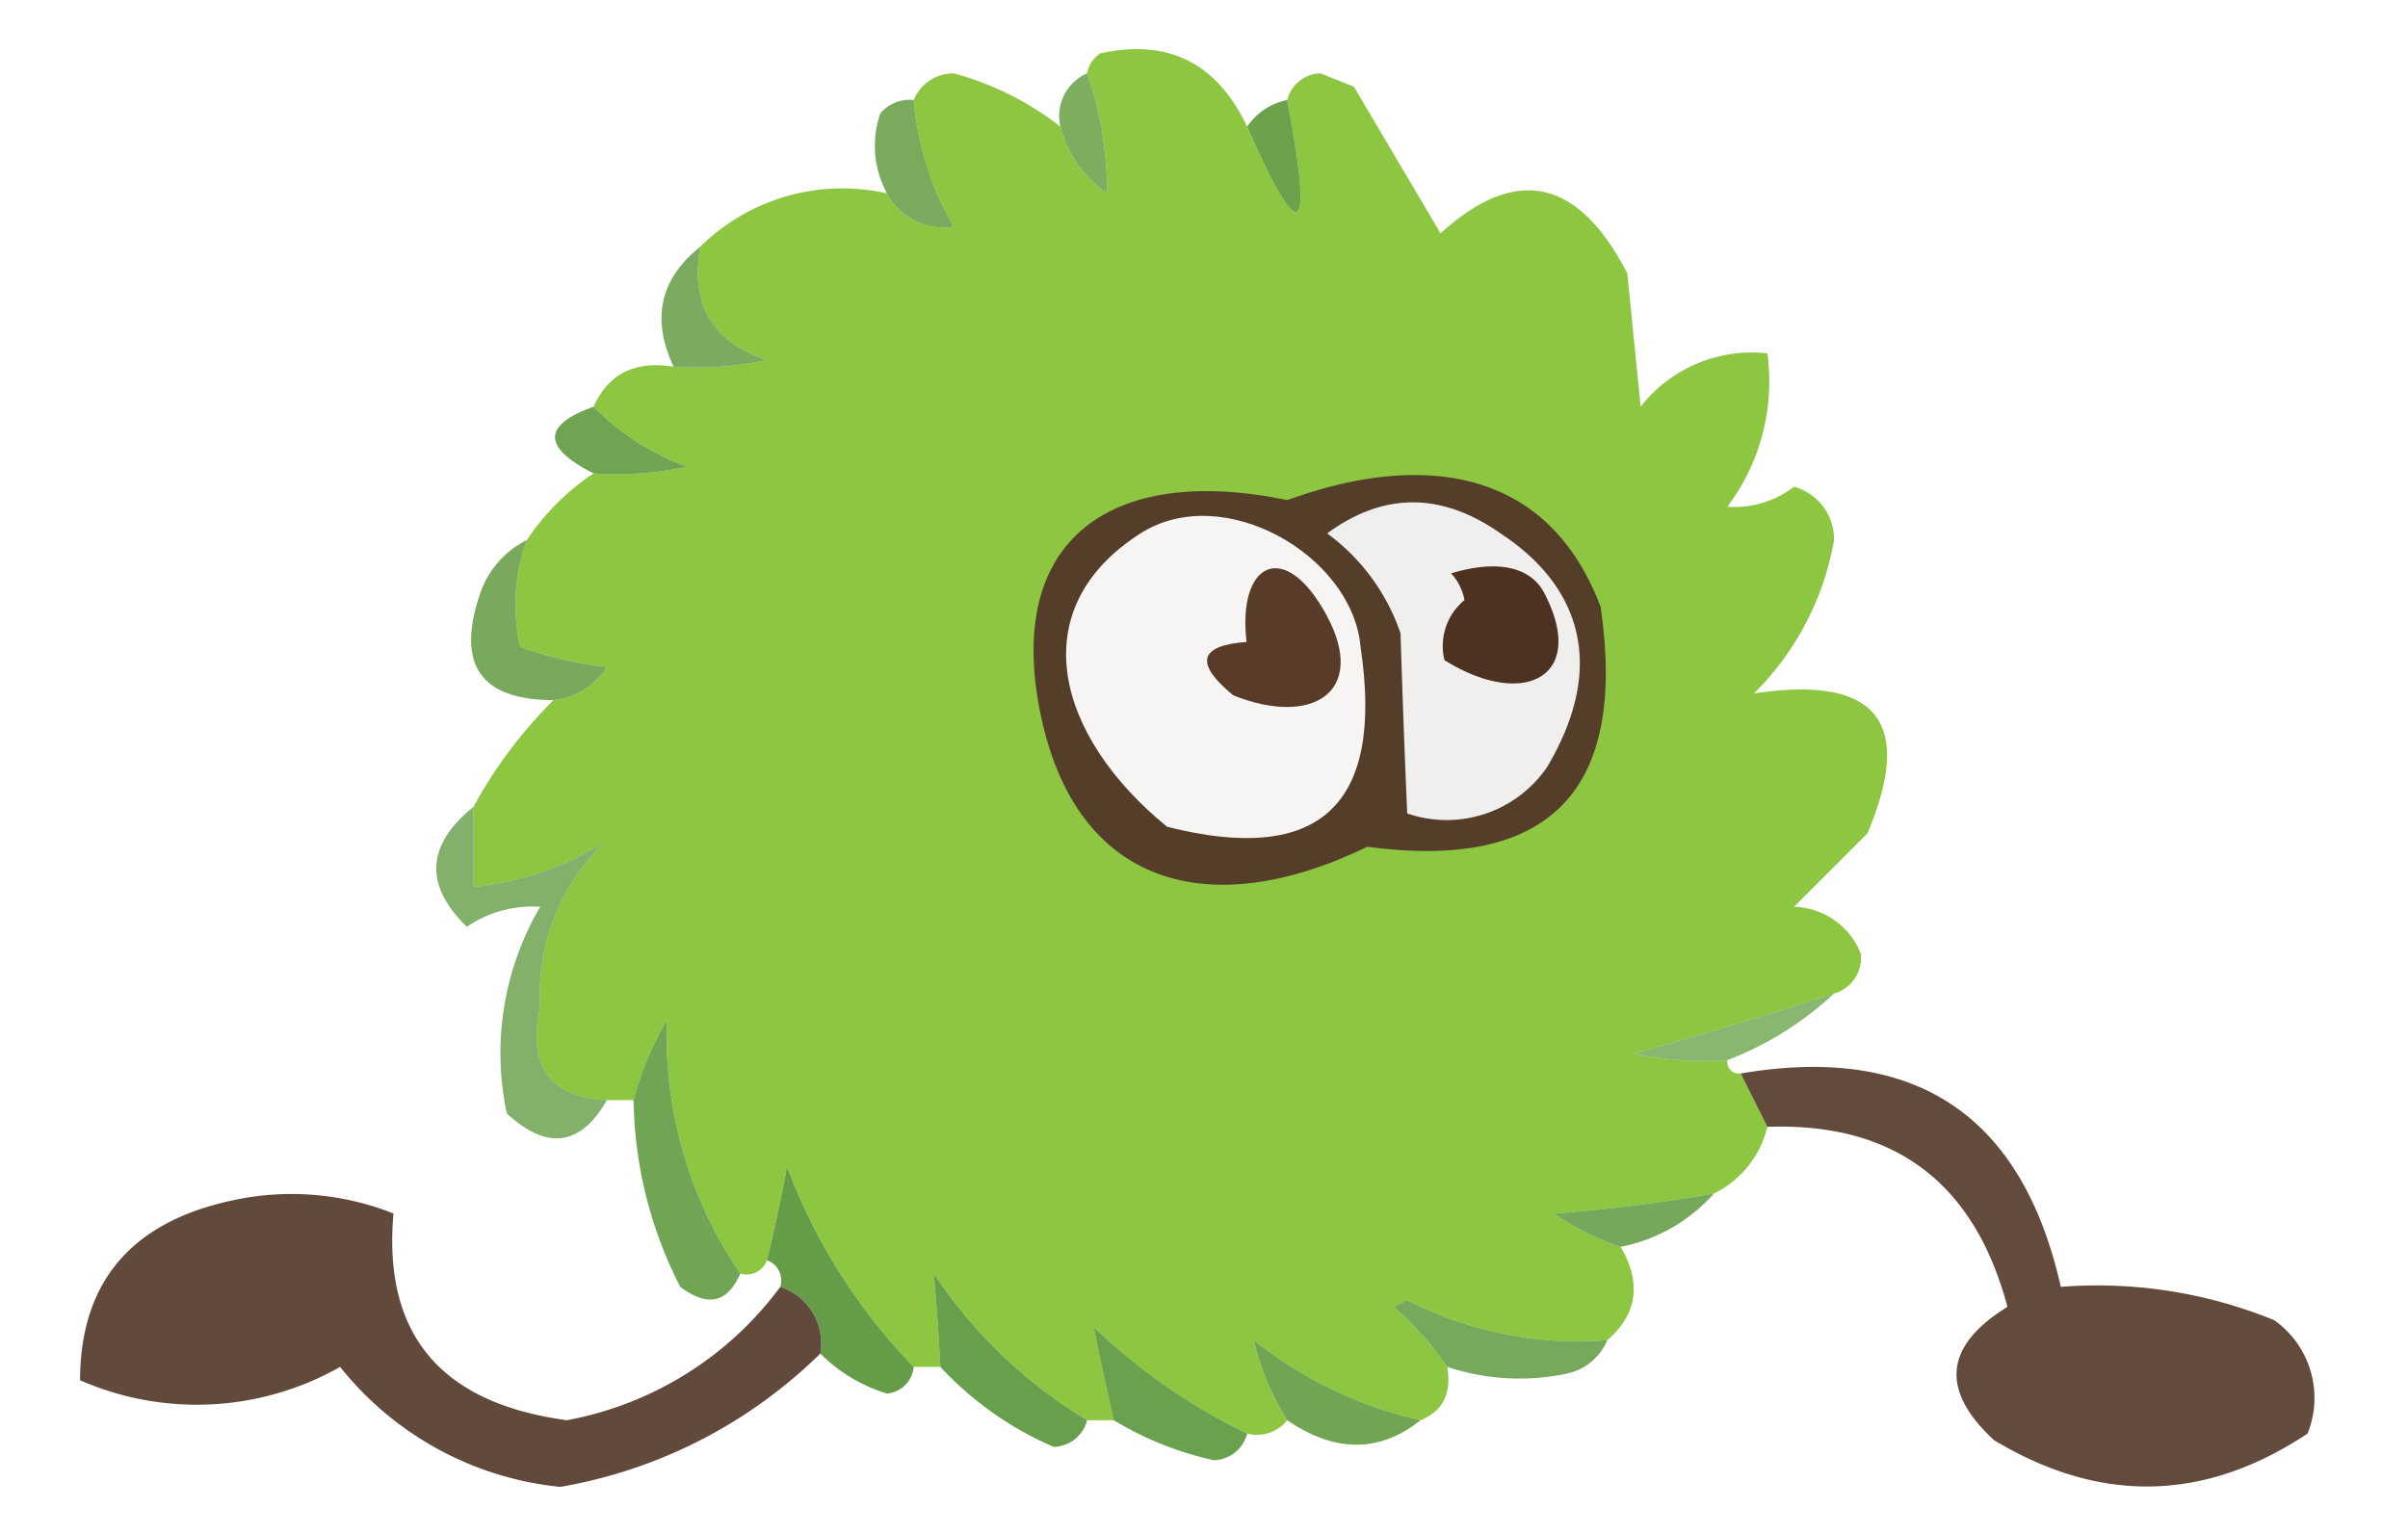 <svg id="Ebene_1" data-name="Ebene 1" xmlns="http://www.w3.org/2000/svg" viewBox="0 0 180.529 115"><defs><style>.cls-1{fill:#8bc53e;opacity:0.984;}.cls-1,.cls-10,.cls-11,.cls-12,.cls-13,.cls-14,.cls-15,.cls-16,.cls-17,.cls-18,.cls-19,.cls-2,.cls-20,.cls-21,.cls-22,.cls-23,.cls-3,.cls-4,.cls-5,.cls-6,.cls-7,.cls-8,.cls-9{fill-rule:evenodd;}.cls-1,.cls-10,.cls-13,.cls-14,.cls-15,.cls-16,.cls-17,.cls-18,.cls-19,.cls-2,.cls-20,.cls-21,.cls-22,.cls-23,.cls-3,.cls-4,.cls-5,.cls-6{isolation:isolate;}.cls-2{fill:#599733;opacity:0.781;}.cls-10,.cls-13,.cls-21,.cls-3,.cls-5,.cls-6{fill:#549332;}.cls-3{opacity:0.784;}.cls-4{fill:#589633;opacity:0.881;}.cls-5{opacity:0.771;}.cls-6{opacity:0.838;}.cls-7{fill:#543d29;}.cls-8{fill:#f1efee;}.cls-9{fill:#f6f5f4;}.cls-10{opacity:0.786;}.cls-11{fill:#4d3221;}.cls-12{fill:#583b28;}.cls-13{opacity:0.724;}.cls-14{fill:#579633;opacity:0.698;}.cls-15,.cls-22{fill:#539232;}.cls-15{opacity:0.822;}.cls-16,.cls-18{fill:#4d3222;}.cls-16{opacity:0.877;}.cls-17,.cls-19{fill:#539132;}.cls-17{opacity:0.898;}.cls-18{opacity:0.883;}.cls-19{opacity:0.792;}.cls-20{fill:#529132;opacity:0.871;}.cls-21{opacity:0.794;}.cls-22{opacity:0.862;}.cls-23{fill:#569433;opacity:0.839;}</style></defs><path class="cls-1" d="M93.5,9.5q6.011,13.728,3-2a2.65,2.65,0,0,1,2.5-2q1.25.5,2.5,1,3.251,5.5,6.5,11,8.478-7.708,14,3,.499,5,1,10a10.559,10.559,0,0,1,9.5-4,15.574,15.574,0,0,1-3,11.5,7.341,7.341,0,0,0,5-1.5,4.087,4.087,0,0,1,3,4,21.397,21.397,0,0,1-6,11.5q13.807-2.078,8.5,10.5-2.749,2.75-5.5,5.5a5.544,5.544,0,0,1,5,3.5,2.763,2.763,0,0,1-2,3q-7.428,2.392-15,4.5a24.939,24.939,0,0,0,7,.5.884.884,0,0,0,1,1q1.001,2,2,4a7.535,7.535,0,0,1-4,5q-5.928,1.044-12,1.5a19.168,19.168,0,0,0,5,2.5q2.379,4.074-1,7a28.168,28.168,0,0,1-15-3q-.499.25-1,.5a25.147,25.147,0,0,1,4,4.5q.514,2.974-2,4a30.988,30.988,0,0,1-12.5-6,19.642,19.642,0,0,0,2.5,6,2.865,2.865,0,0,1-3,1,44.098,44.098,0,0,1-11.5-8q.656,3.385,1.5,7h-2A36.2,36.2,0,0,1,70,95.5q.31,3.377.5,7h-2a43.504,43.504,0,0,1-9.5-15q-.659,3.549-1.5,7a1.618,1.618,0,0,1-2,1,31.67,31.67,0,0,1-5.5-19,23.407,23.407,0,0,0-2.5,6h-2q-6.45-.338-5-7a15.783,15.783,0,0,1,5-12.5,22.073,22.073,0,0,1-10,3.5v-6a34.481,34.481,0,0,1,6-8,5.278,5.278,0,0,0,4-2.5A26.692,26.692,0,0,1,39,48.5a14.195,14.195,0,0,1,.5-8,17.852,17.852,0,0,1,5-5,24.939,24.939,0,0,0,7-.5,18.903,18.903,0,0,1-7-4.5q1.66-3.703,6-3a24.939,24.939,0,0,0,7-.5q-6.147-2.038-5-8.5a15.171,15.171,0,0,1,14-4,4.814,4.814,0,0,0,5,2.5,22.919,22.919,0,0,1-3-9.5,3.225,3.225,0,0,1,3-2,22.584,22.584,0,0,1,8,4,8.698,8.698,0,0,0,3.5,5,26.818,26.818,0,0,0-1.5-9,2.256,2.256,0,0,1,1-1.5Q90.112,2.332,93.5,9.5Z"/><path class="cls-2" d="M81.5,5.5a26.818,26.818,0,0,1,1.5,9,8.698,8.698,0,0,1-3.5-5A3.483,3.483,0,0,1,81.5,5.5Z"/><path class="cls-3" d="M68.5,7.5a22.919,22.919,0,0,0,3,9.5,4.814,4.814,0,0,1-5-2.5,7.431,7.431,0,0,1-.5-6A2.857,2.857,0,0,1,68.5,7.5Z"/><path class="cls-4" d="M96.5,7.5q3.01,15.728-3,2A4.749,4.749,0,0,1,96.5,7.5Z"/><path class="cls-5" d="M52.5,18.5q-1.147,6.462,5,8.5a24.939,24.939,0,0,1-7,.5Q47.975,22.108,52.5,18.5Z"/><path class="cls-6" d="M44.5,30.5a18.903,18.903,0,0,0,7,4.5,24.939,24.939,0,0,1-7,.5Q38.722,32.567,44.5,30.5Z"/><path class="cls-7" d="M120,45.5q3.022,20.725-17.5,18c-11.873,5.764-21.857,2.94-24.5-10-2.683-13.135,5.383-18.716,18.5-16C98.445,36.872,114.307,30.5,120,45.5Z"/><path class="cls-8" d="M116,57.5A9.111,9.111,0,0,1,105.5,61q-.289-6.599-.5-13.5A15.453,15.453,0,0,0,99.5,40q6.34-4.658,13,0C114.141,41.129,122.5,46.5,116,57.5Z"/><path class="cls-9" d="M102,48.5Q104.673,66.335,87.5,62c-8.355-6.808-10.883-16.328-2-22C91.703,36.039,101.407,41.658,102,48.5Z"/><path class="cls-10" d="M39.5,40.5a14.195,14.195,0,0,0-.5,8A26.692,26.692,0,0,0,45.5,50a5.278,5.278,0,0,1-4,2.5q-8.233-.006-5.5-8A6.95,6.95,0,0,1,39.5,40.5Z"/><path class="cls-11" d="M115.791,44.5c3.259,6.3-1.603,8.703-7.5,5a4.458,4.458,0,0,1,1.5-4.5,3.944,3.944,0,0,0-1-2C111.462,42.167,114.546,42.093,115.791,44.5Z"/><path class="cls-12" d="M99.455,46.14c3.099,5.733-1.051,8.389-7,6q-4.369-3.602,1-4C92.752,42.175,96.316,40.333,99.455,46.14Z"/><path class="cls-13" d="M35.5,60.5v6a22.073,22.073,0,0,0,10-3.5,15.783,15.783,0,0,0-5,12.5q-1.45,6.662,5,7-2.969,5.17-7.5,1A21.646,21.646,0,0,1,40.5,68,8.682,8.682,0,0,0,35,69.5Q30.181,64.806,35.5,60.5Z"/><path class="cls-14" d="M137.5,74.5a24.539,24.539,0,0,1-8,5,24.939,24.939,0,0,1-7-.5Q130.072,76.892,137.5,74.5Z"/><path class="cls-15" d="M55.5,95.5q-1.433,3.315-4.5,1a31.588,31.588,0,0,1-3.5-14,23.407,23.407,0,0,1,2.5-6A31.67,31.67,0,0,0,55.5,95.5Z"/><path class="cls-16" d="M132.5,84.5q-1.001-2-2-4,19.645-3.34,24,16a35.038,35.038,0,0,1,16,2.5,7.143,7.143,0,0,1,2.5,8.5q-11.552,7.683-23.5.5-6.099-5.617,1-10Q146.769,83.999,132.5,84.5Z"/><path class="cls-17" d="M68.5,102.5a2.204,2.204,0,0,1-2,2,11.949,11.949,0,0,1-5-3,4.46,4.46,0,0,0-3-5,1.618,1.618,0,0,0-1-2q.841-3.451,1.5-7A43.504,43.504,0,0,0,68.5,102.5Z"/><path class="cls-18" d="M58.5,96.5a4.46,4.46,0,0,1,3,5,36.632,36.632,0,0,1-19.5,10,24.167,24.167,0,0,1-16.5-9,21.77,21.77,0,0,1-19.5,1Q6.043,92.419,17.5,90a20.698,20.698,0,0,1,12,1q-1.206,13.588,13,15.5A25.681,25.681,0,0,0,58.5,96.5Z"/><path class="cls-19" d="M128.5,89.5a12.628,12.628,0,0,1-7,4,19.168,19.168,0,0,1-5-2.5Q122.572,90.544,128.5,89.5Z"/><path class="cls-20" d="M81.5,106.5a2.65,2.65,0,0,1-2.5,2,25.038,25.038,0,0,1-8.5-6q-.19-3.623-.5-7A36.2,36.2,0,0,0,81.5,106.5Z"/><path class="cls-21" d="M120.5,100.5a4.248,4.248,0,0,1-3,2.5,17.169,17.169,0,0,1-9-.5,25.147,25.147,0,0,0-4-4.5q.499-.25,1-.5A28.168,28.168,0,0,0,120.5,100.5Z"/><path class="cls-22" d="M93.5,107.5a2.65,2.65,0,0,1-2.5,2,24.564,24.564,0,0,1-7.5-3q-.844-3.615-1.5-7A44.098,44.098,0,0,0,93.5,107.5Z"/><path class="cls-23" d="M106.5,106.5q-4.617,3.672-10,0a19.642,19.642,0,0,1-2.5-6A30.988,30.988,0,0,0,106.5,106.5Z"/></svg>